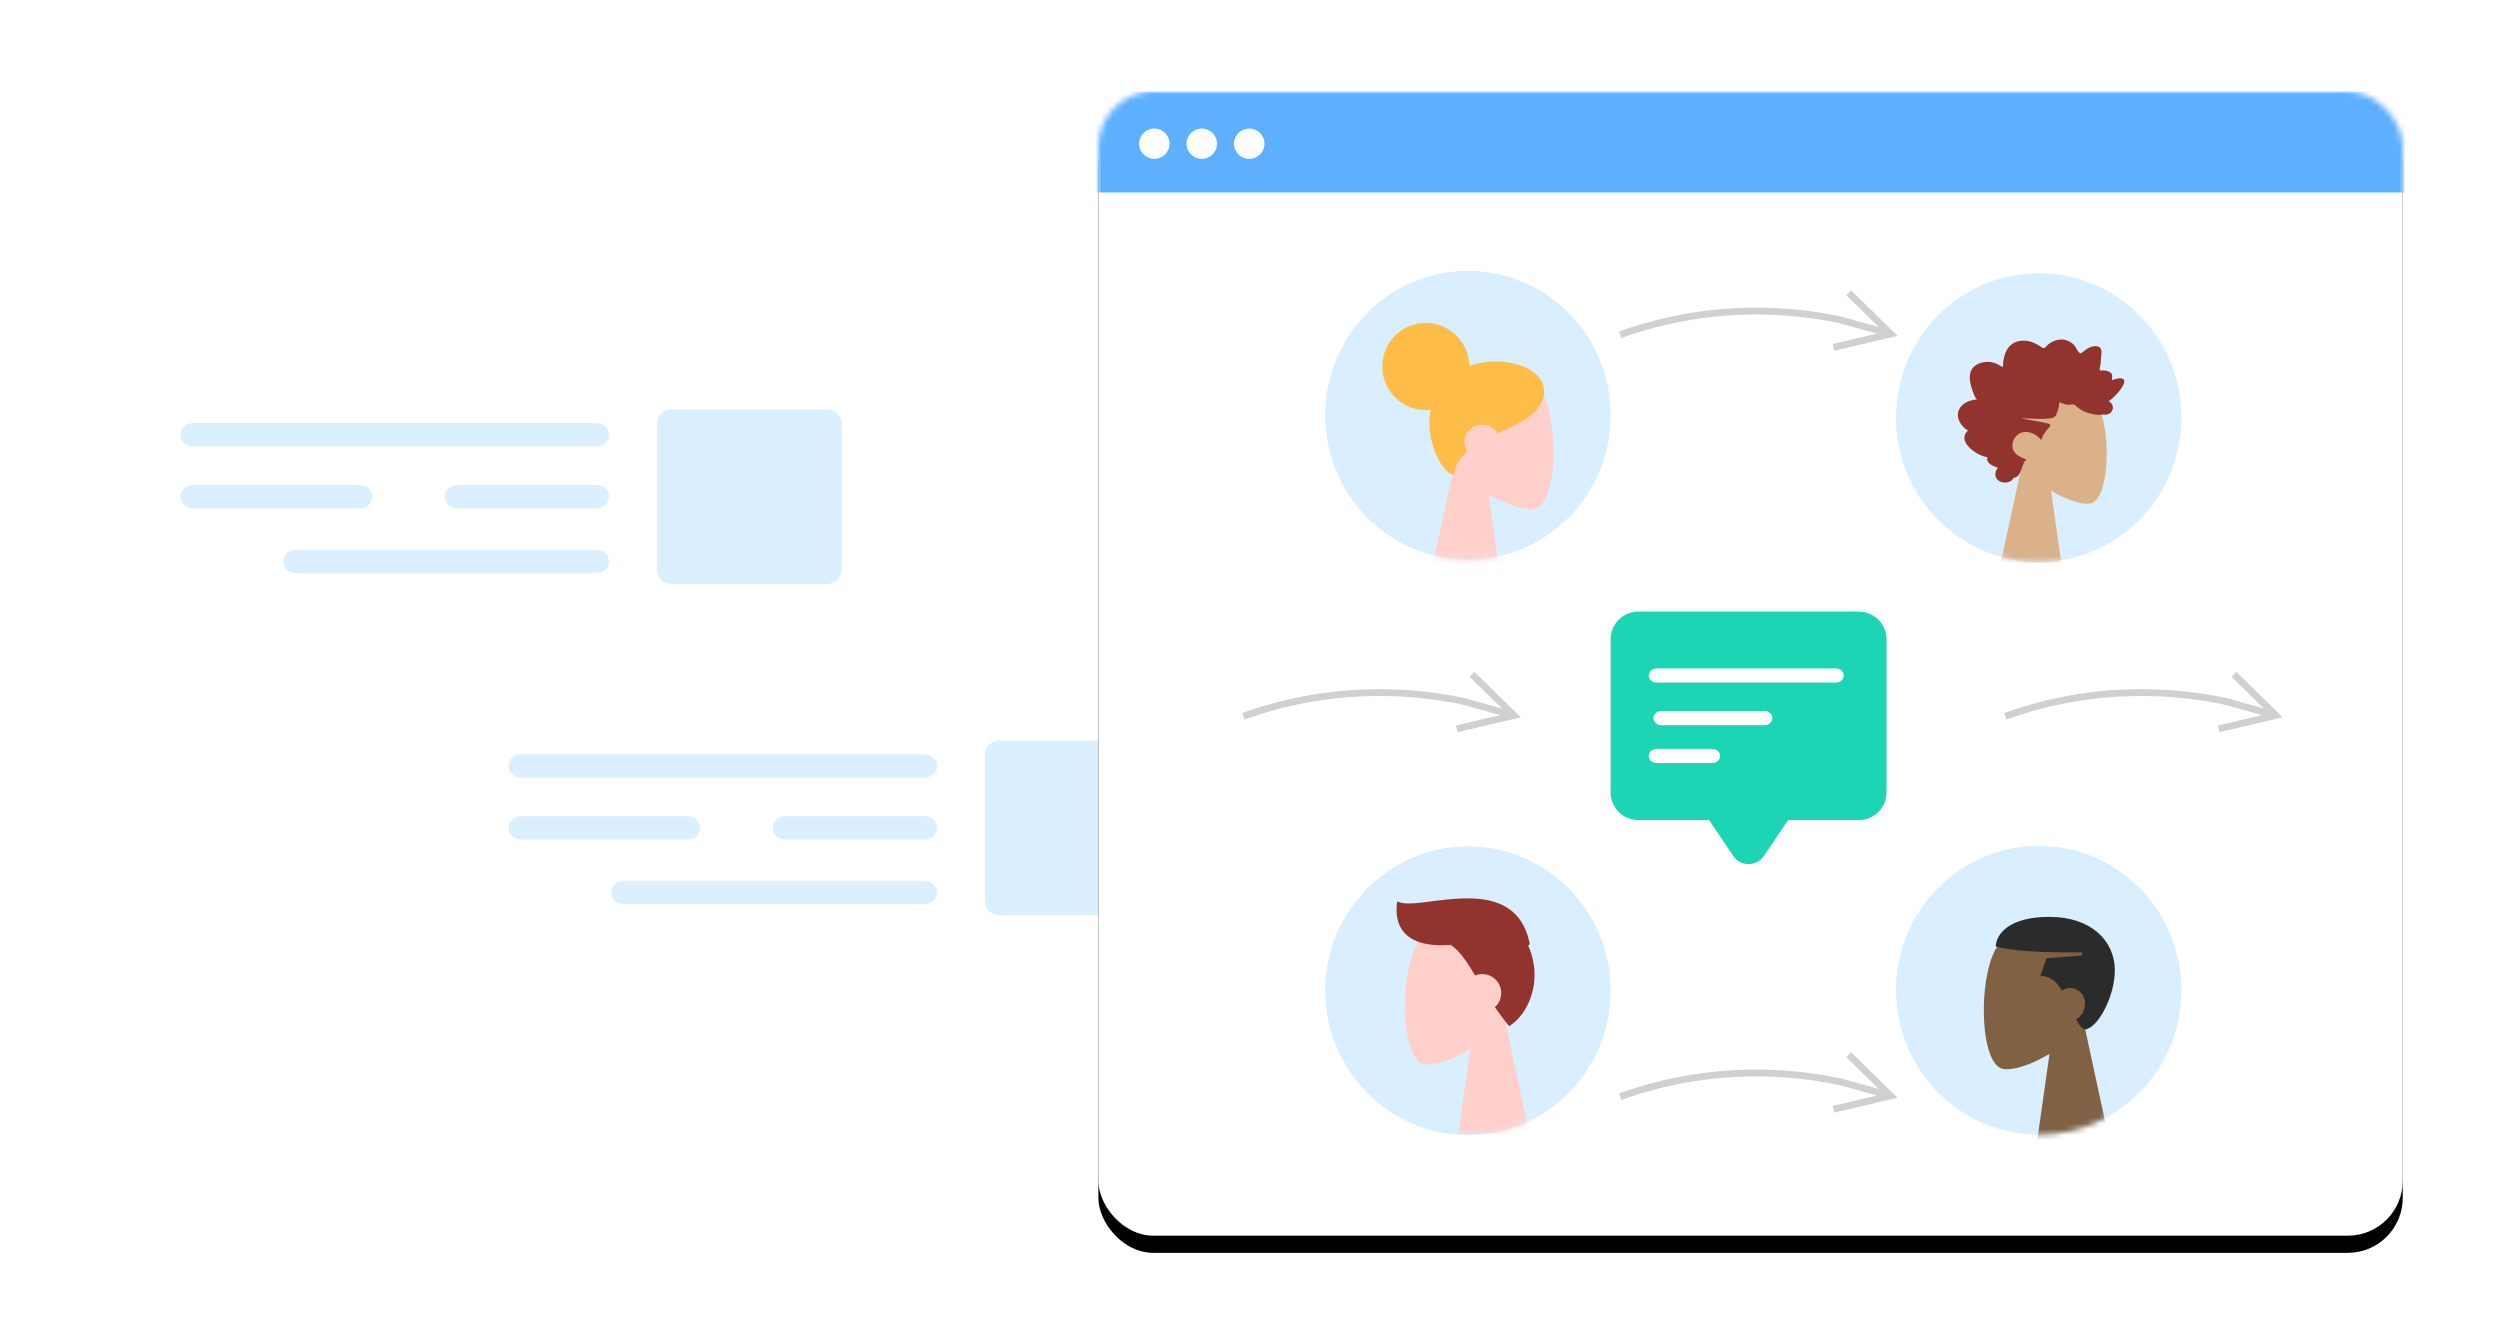 <?xml version="1.0" encoding="UTF-8"?> <svg xmlns="http://www.w3.org/2000/svg" xmlns:xlink="http://www.w3.org/1999/xlink" width="437" height="234" viewBox="0 0 437 234"><defs><filter id="a" width="117.3%" height="139%" x="-7.7%" y="-19%"><feOffset in="SourceAlpha" result="shadowOffsetOuter1"></feOffset><feGaussianBlur in="shadowOffsetOuter1" result="shadowBlurOuter1" stdDeviation="8"></feGaussianBlur><feColorMatrix in="shadowBlurOuter1" result="shadowMatrixOuter1" values="0 0 0 0 0 0 0 0 0 0 0 0 0 0 0 0 0 0 0.178 0"></feColorMatrix><feMerge><feMergeNode in="shadowMatrixOuter1"></feMergeNode><feMergeNode in="SourceGraphic"></feMergeNode></feMerge></filter><rect id="b" width="228" height="200" rx="9.6"></rect><filter id="c" width="111%" height="112.5%" x="-5.5%" y="-5.7%"><feOffset dy="1" in="SourceAlpha" result="shadowOffsetOuter1"></feOffset><feGaussianBlur in="shadowOffsetOuter1" result="shadowBlurOuter1" stdDeviation="4"></feGaussianBlur><feColorMatrix in="shadowBlurOuter1" result="shadowMatrixOuter1" values="0 0 0 0 0.125 0 0 0 0 0.125 0 0 0 0 0.125 0 0 0 0.16 0"></feColorMatrix><feOffset dy="2" in="SourceAlpha" result="shadowOffsetOuter2"></feOffset><feGaussianBlur in="shadowOffsetOuter2" result="shadowBlurOuter2" stdDeviation="1.5"></feGaussianBlur><feColorMatrix in="shadowBlurOuter2" result="shadowMatrixOuter2" values="0 0 0 0 0 0 0 0 0 0 0 0 0 0 0 0 0 0 0.01 0"></feColorMatrix><feMerge><feMergeNode in="shadowMatrixOuter1"></feMergeNode><feMergeNode in="shadowMatrixOuter2"></feMergeNode></feMerge></filter><ellipse id="e" cx="24.944" cy="25.644" rx="24.944" ry="25.23"></ellipse><ellipse id="g" cx="24.944" cy="25.23" rx="24.944" ry="25.23"></ellipse><ellipse id="i" cx="24.944" cy="25.23" rx="24.944" ry="25.23"></ellipse><ellipse id="k" cx="24.944" cy="25.23" rx="24.944" ry="25.23"></ellipse></defs><g fill="none" fill-rule="evenodd" filter="url(#a)" transform="translate(16 16)"><path fill="#FFF" d="M8.048 97.41h131.069c4.444 0 8.048-3.61 8.048-8.069V52.07c0-4.456-3.604-8.07-8.048-8.07H8.048C3.604 44 0 47.614 0 52.07V89.34c0 4.459 3.604 8.07 8.048 8.07"></path><path fill="#DBF0FF" d="M101.374 86.103h27.21a2.543 2.543 0 0 0 2.549-2.539V58.087a2.542 2.542 0 0 0-2.549-2.539h-27.21a2.541 2.541 0 0 0-2.546 2.54v25.476a2.543 2.543 0 0 0 2.546 2.54M17.762 62.044H88.25c1.216 0 2.203-.915 2.203-2.044s-.987-2.046-2.203-2.046H17.762c-1.218 0-2.208.917-2.208 2.046 0 1.13.99 2.044 2.208 2.044M63.92 72.87h24.35c1.206 0 2.183-.914 2.183-2.043v-.003c0-1.128-.977-2.043-2.183-2.043H63.92c-1.205 0-2.182.915-2.182 2.043v.003c0 1.129.977 2.044 2.182 2.044M17.74 72.87h29.128c1.21 0 2.187-.914 2.187-2.043v-.003c0-1.128-.978-2.043-2.187-2.043H17.741c-1.207 0-2.187.915-2.187 2.043v.003c0 1.129.98 2.044 2.187 2.044M35.697 84.178H88.26c1.212 0 2.194-.914 2.194-2.043 0-1.13-.982-2.047-2.194-2.047H35.697c-1.214 0-2.196.918-2.196 2.047s.982 2.043 2.196 2.043"></path><g><path fill="#FFF" d="M65.385 155.297h131.069c4.444 0 8.048-3.61 8.048-8.07v-37.27c0-4.457-3.604-8.07-8.048-8.07H65.385c-4.444 0-8.048 3.613-8.048 8.07v37.27c0 4.46 3.604 8.07 8.048 8.07"></path><path fill="#DBF0FF" d="M158.71 143.99h27.21a2.543 2.543 0 0 0 2.55-2.54v-25.476a2.542 2.542 0 0 0-2.55-2.54h-27.21a2.541 2.541 0 0 0-2.545 2.54v25.477a2.543 2.543 0 0 0 2.546 2.539M75.099 119.93h70.488c1.215 0 2.203-.914 2.203-2.043s-.988-2.046-2.203-2.046H75.099c-1.218 0-2.208.917-2.208 2.046 0 1.129.99 2.044 2.208 2.044M121.257 130.757h24.35c1.206 0 2.183-.915 2.183-2.044v-.002c0-1.129-.977-2.044-2.183-2.044h-24.35c-1.206 0-2.183.915-2.183 2.044v.002c0 1.13.977 2.044 2.183 2.044M75.078 130.757h29.127c1.21 0 2.187-.915 2.187-2.044v-.002c0-1.129-.978-2.044-2.187-2.044H75.078c-1.207 0-2.187.915-2.187 2.044v.002c0 1.13.98 2.044 2.187 2.044M93.034 142.065h52.562c1.212 0 2.194-.915 2.194-2.044s-.982-2.046-2.194-2.046H93.034c-1.214 0-2.196.917-2.196 2.046 0 1.13.982 2.044 2.196 2.044"></path></g><g><g transform="translate(176)"><mask id="d" fill="#fff"><use xlink:href="#b"></use></mask><use fill="#000" filter="url(#c)" xlink:href="#b"></use><use fill="#FFF" xlink:href="#b"></use><path fill="#5DB0FE" d="M-20.79 0h282.023v17.647H-20.79z" mask="url(#d)"></path><g fill="#FFF" mask="url(#d)"><g transform="translate(7.11 6.47)"><ellipse cx="2.666" cy="2.647" rx="2.666" ry="2.647"></ellipse><ellipse cx="10.961" cy="2.647" rx="2.666" ry="2.647"></ellipse><ellipse cx="19.256" cy="2.647" rx="2.666" ry="2.647"></ellipse></g></g></g><path fill="#1CD5B5" d="M296.556 127.346l-4.23 6.277a3.226 3.226 0 0 1-5.35 0l-4.23-6.277h-12.368a4.838 4.838 0 0 1-4.839-4.839V95.751a4.838 4.838 0 0 1 4.839-4.838h38.547a4.838 4.838 0 0 1 4.839 4.838v26.756a4.838 4.838 0 0 1-4.839 4.839h-12.369z"></path><path fill="#FFF" d="M273.552 114.902h9.75c.75 0 1.36.556 1.36 1.242 0 .685-.61 1.24-1.36 1.24h-9.75c-.75 0-1.361-.555-1.361-1.24 0-.686.61-1.242 1.36-1.242M274.39 108.284h18.05c.757 0 1.369.556 1.369 1.242 0 .685-.612 1.24-1.369 1.24h-18.05c-.754 0-1.368-.555-1.368-1.24 0-.686.614-1.242 1.368-1.242M273.571 100.84H304.9c.764 0 1.382.556 1.382 1.24 0 .686-.618 1.241-1.382 1.241h-31.328c-.761 0-1.38-.555-1.38-1.242 0-.683.619-1.24 1.38-1.24"></path><g transform="translate(215.652 30.94)"><mask id="f" fill="#fff"><use xlink:href="#e"></use></mask><use fill="#D9EEFE" xlink:href="#e"></use><g fill="#FFD0CA" mask="url(#f)"><path d="M22.542 34.48c-2.37-2.748-3.974-6.116-3.706-9.889.772-10.872 16.096-8.48 19.077-2.993 2.98 5.487 2.626 19.406-1.226 20.386-1.537.391-4.81-.567-8.14-2.55l2.09 14.609H18.292l4.25-19.564z"></path></g><path fill="#FEBD47" d="M25.176 17.021c6.109-2.12 14.035.358 12.975 5.329-.682 3.192-4.37 4.786-8 6.493a3.131 3.131 0 0 0-2.721-1.558c-1.723 0-3.12 1.364-3.12 3.047 0 .606.182 1.17.494 1.645-1.22 1.064-2.082 2.345-2.29 4.007-1.968 0-5.149-5.79-4.099-11.284-.275.03-.555.046-.838.046-4.197 0-7.6-3.41-7.6-7.616 0-4.207 3.403-7.617 7.6-7.617 4.161 0 7.541 3.352 7.6 7.508z" mask="url(#f)"></path></g><g transform="translate(315.427 31.766)"><mask id="h" fill="#fff"><use xlink:href="#g"></use></mask><use fill="#D9EEFE" xlink:href="#g"></use><g mask="url(#h)"><path fill="#DBB18A" d="M21.948 33.73c-2.032-2.373-3.407-5.28-3.177-8.539.662-9.388 13.797-7.322 16.352-2.584 2.555 4.738 2.251 16.757-1.05 17.604-1.318.337-4.123-.49-6.978-2.202l1.792 12.614H18.305l3.643-16.893z"></path><path fill="#93332D" d="M13.467 20.792c-.167-.475-.33-.954-.44-1.448-.223-.987-.225-2.121.482-2.888.568-.614 1.419-.89 2.205-.95a4.07 4.07 0 0 1 1.563.198c.498.162.927.487 1.41.688.018-1.063.2-2.175.743-3.083.522-.874 1.354-1.364 2.301-1.494.972-.133 1.932.093 2.803.562.218.117.434.24.64.379.173.117.353.257.556.304.227.053.339-.077.486-.241.172-.193.367-.363.572-.513.91-.665 2.102-.938 3.155-.54.485.184.957.496 1.286.925.294.383.503.991.908 1.258.172.113.294-.037.45-.148.235-.167.46-.35.697-.513a3.2 3.2 0 0 1 1.084-.487c.567-.13 1.35-.1 1.513.64.06.277.014.574-.006.854-.027.384-.055.768-.088 1.151a8.275 8.275 0 0 1-.113.858c-.03.153-.122.437-.056.59.082.19.46.082.623.089.32.013.64.069.936.205.23.105.47.26.567.521.06.16.044.326.016.49-.034.199.004.304.03.504.43-.21 1.917-.678 2.105.088.062.255-.08.543-.188.758-.19.377-.44.722-.694 1.05a9.42 9.42 0 0 1-1.847 1.784c.799.353 1.007 1.396.315 2.017-.305.275-.716.336-1.101.318-.141-.006-.345-.06-.456-.036-.06.013-.123.064-.206.07-.544.036-1.158-.094-1.69-.214a5.581 5.581 0 0 1-2.577-1.34c-.188-.175-.343-.276-.596-.273-.222.002-.439.062-.66.068-.586.015-1.114-.27-1.659-.46a6.199 6.199 0 0 1-.543 2.195c-.245.536-.757.614-1.26.661-1.609.15-3.223-.017-4.834-.015 1.56.35 3.17.495 4.716.908.699.186.165.655-.133.98-.492.534-.858 1.197-1.112 1.895-.762-.99-2.11-1.642-3.305-1.338-1.32.336-2.25 2.112-1.405 3.388.49.741 1.375 1.028 2.11 1.346-.574.594-.713 1.471-1.058 2.21-.17.365-.41.777-.791.904-.141.047-.307.051-.418.166-.138.141-.17.3-.347.421-.702.486-1.8.449-2.422-.185-.563-.574-.417-1.481.053-2.063-.748-.31-2.112-.71-1.815-1.87-1.622-.107-5.56-2.724-3.383-4.637-1.195-.672-2.293-2.314-1.525-3.761.59-1.115 1.965-1.613 3.093-1.672-.342-.337-.528-.818-.69-1.274z"></path></g></g><g transform="translate(315.427 131.86)"><mask id="j" fill="#fff"><use xlink:href="#i"></use></mask><use fill="#D9EEFE" xlink:href="#i"></use><g mask="url(#j)"><path fill="#806144" d="M32.905 31.307c2.398-2.801 4.022-6.234 3.75-10.081-.781-11.084-16.289-8.645-19.305-3.051-3.017 5.594-2.658 19.783 1.24 20.783 1.555.399 4.867-.578 8.238-2.6l-2.116 14.894h12.494l-4.301-19.945z"></path><path fill="#2B2B2B" d="M29.017 25.287c.409-.28.897-.449 1.421-.449 1.438 0 2.603 1.275 2.603 2.59 0 1.367-.649 2.424-1.575 2.873.495.962.992 1.661 1.575 1.788 2.25-.226 5.206-5.79 5.206-10.358 0-5-4-9.323-11.452-9.323-6.7 0-9.24 2.748-9.37 5.18 2.87.784 7.886 1.087 15.096 1.035v.518l-6.247.518-1.041 3.108c1.656-.123 2.84 1.007 3.784 2.52z"></path></g></g><g transform="translate(215.652 131.94)"><mask id="l" fill="#fff"><use xlink:href="#k"></use></mask><use fill="#D9EEFE" xlink:href="#k"></use><g mask="url(#l)"><path fill="#FFD0CA" d="M31.413 30.414c2.388-2.789 4.004-6.207 3.734-10.037-.778-11.036-16.219-8.608-19.222-3.038-3.004 5.57-2.647 19.698 1.235 20.693 1.548.397 4.846-.575 8.202-2.588l-2.106 14.829h12.439l-4.282-19.859z"></path><path fill="#93332D" d="M21.915 17.22c1.628 1.073 2.833 2.943 4.281 5.353a3.331 3.331 0 0 1 1.242-.238 3.317 3.317 0 0 1 3.326 3.309c0 .977-.426 1.856-1.104 2.462a50.68 50.68 0 0 0 2.49 3.328c3.421-2.124 6.009-8.11 3.313-14.098.111-.075.208-.156.29-.242-2.614-13.473-19.876-5.335-23.16-7.507-.7 4.556 1.522 8.24 9.322 7.633z"></path></g></g><path fill="#9B9B9B" fill-opacity=".465" fill-rule="nonzero" d="M312.404 41.163l-5.67-5.553.84-.857 8.118 7.95-11.062 2.598-.274-1.168 7.726-1.815-6.374-1.78a69.88 69.88 0 0 0-14.697-1.554 69.48 69.48 0 0 0-23.605 4.105l-.407-1.13a70.68 70.68 0 0 1 24.012-4.175c5.071 0 10.073.533 14.985 1.59l6.408 1.789zM312.404 174.345l-5.67-5.553.84-.857 8.118 7.95-11.062 2.598-.274-1.168 7.726-1.814-6.374-1.78a69.88 69.88 0 0 0-14.697-1.554 69.48 69.48 0 0 0-23.605 4.104l-.407-1.129a70.68 70.68 0 0 1 24.012-4.175c5.071 0 10.073.533 14.985 1.59l6.408 1.788zM379.73 107.845l-5.669-5.553.84-.857 8.117 7.95-11.061 2.598-.274-1.168 7.725-1.814-6.373-1.78a69.88 69.88 0 0 0-14.697-1.555 69.48 69.48 0 0 0-23.605 4.105l-.407-1.129a70.68 70.68 0 0 1 24.012-4.176c5.071 0 10.073.534 14.984 1.59l6.408 1.789zM246.548 107.845l-5.669-5.553.84-.857 8.117 7.95-11.062 2.598-.274-1.168 7.726-1.814-6.373-1.78a69.88 69.88 0 0 0-14.697-1.555 69.48 69.48 0 0 0-23.606 4.105l-.407-1.129a70.68 70.68 0 0 1 24.013-4.176c5.07 0 10.073.534 14.984 1.59l6.408 1.789z"></path></g></g></svg> 